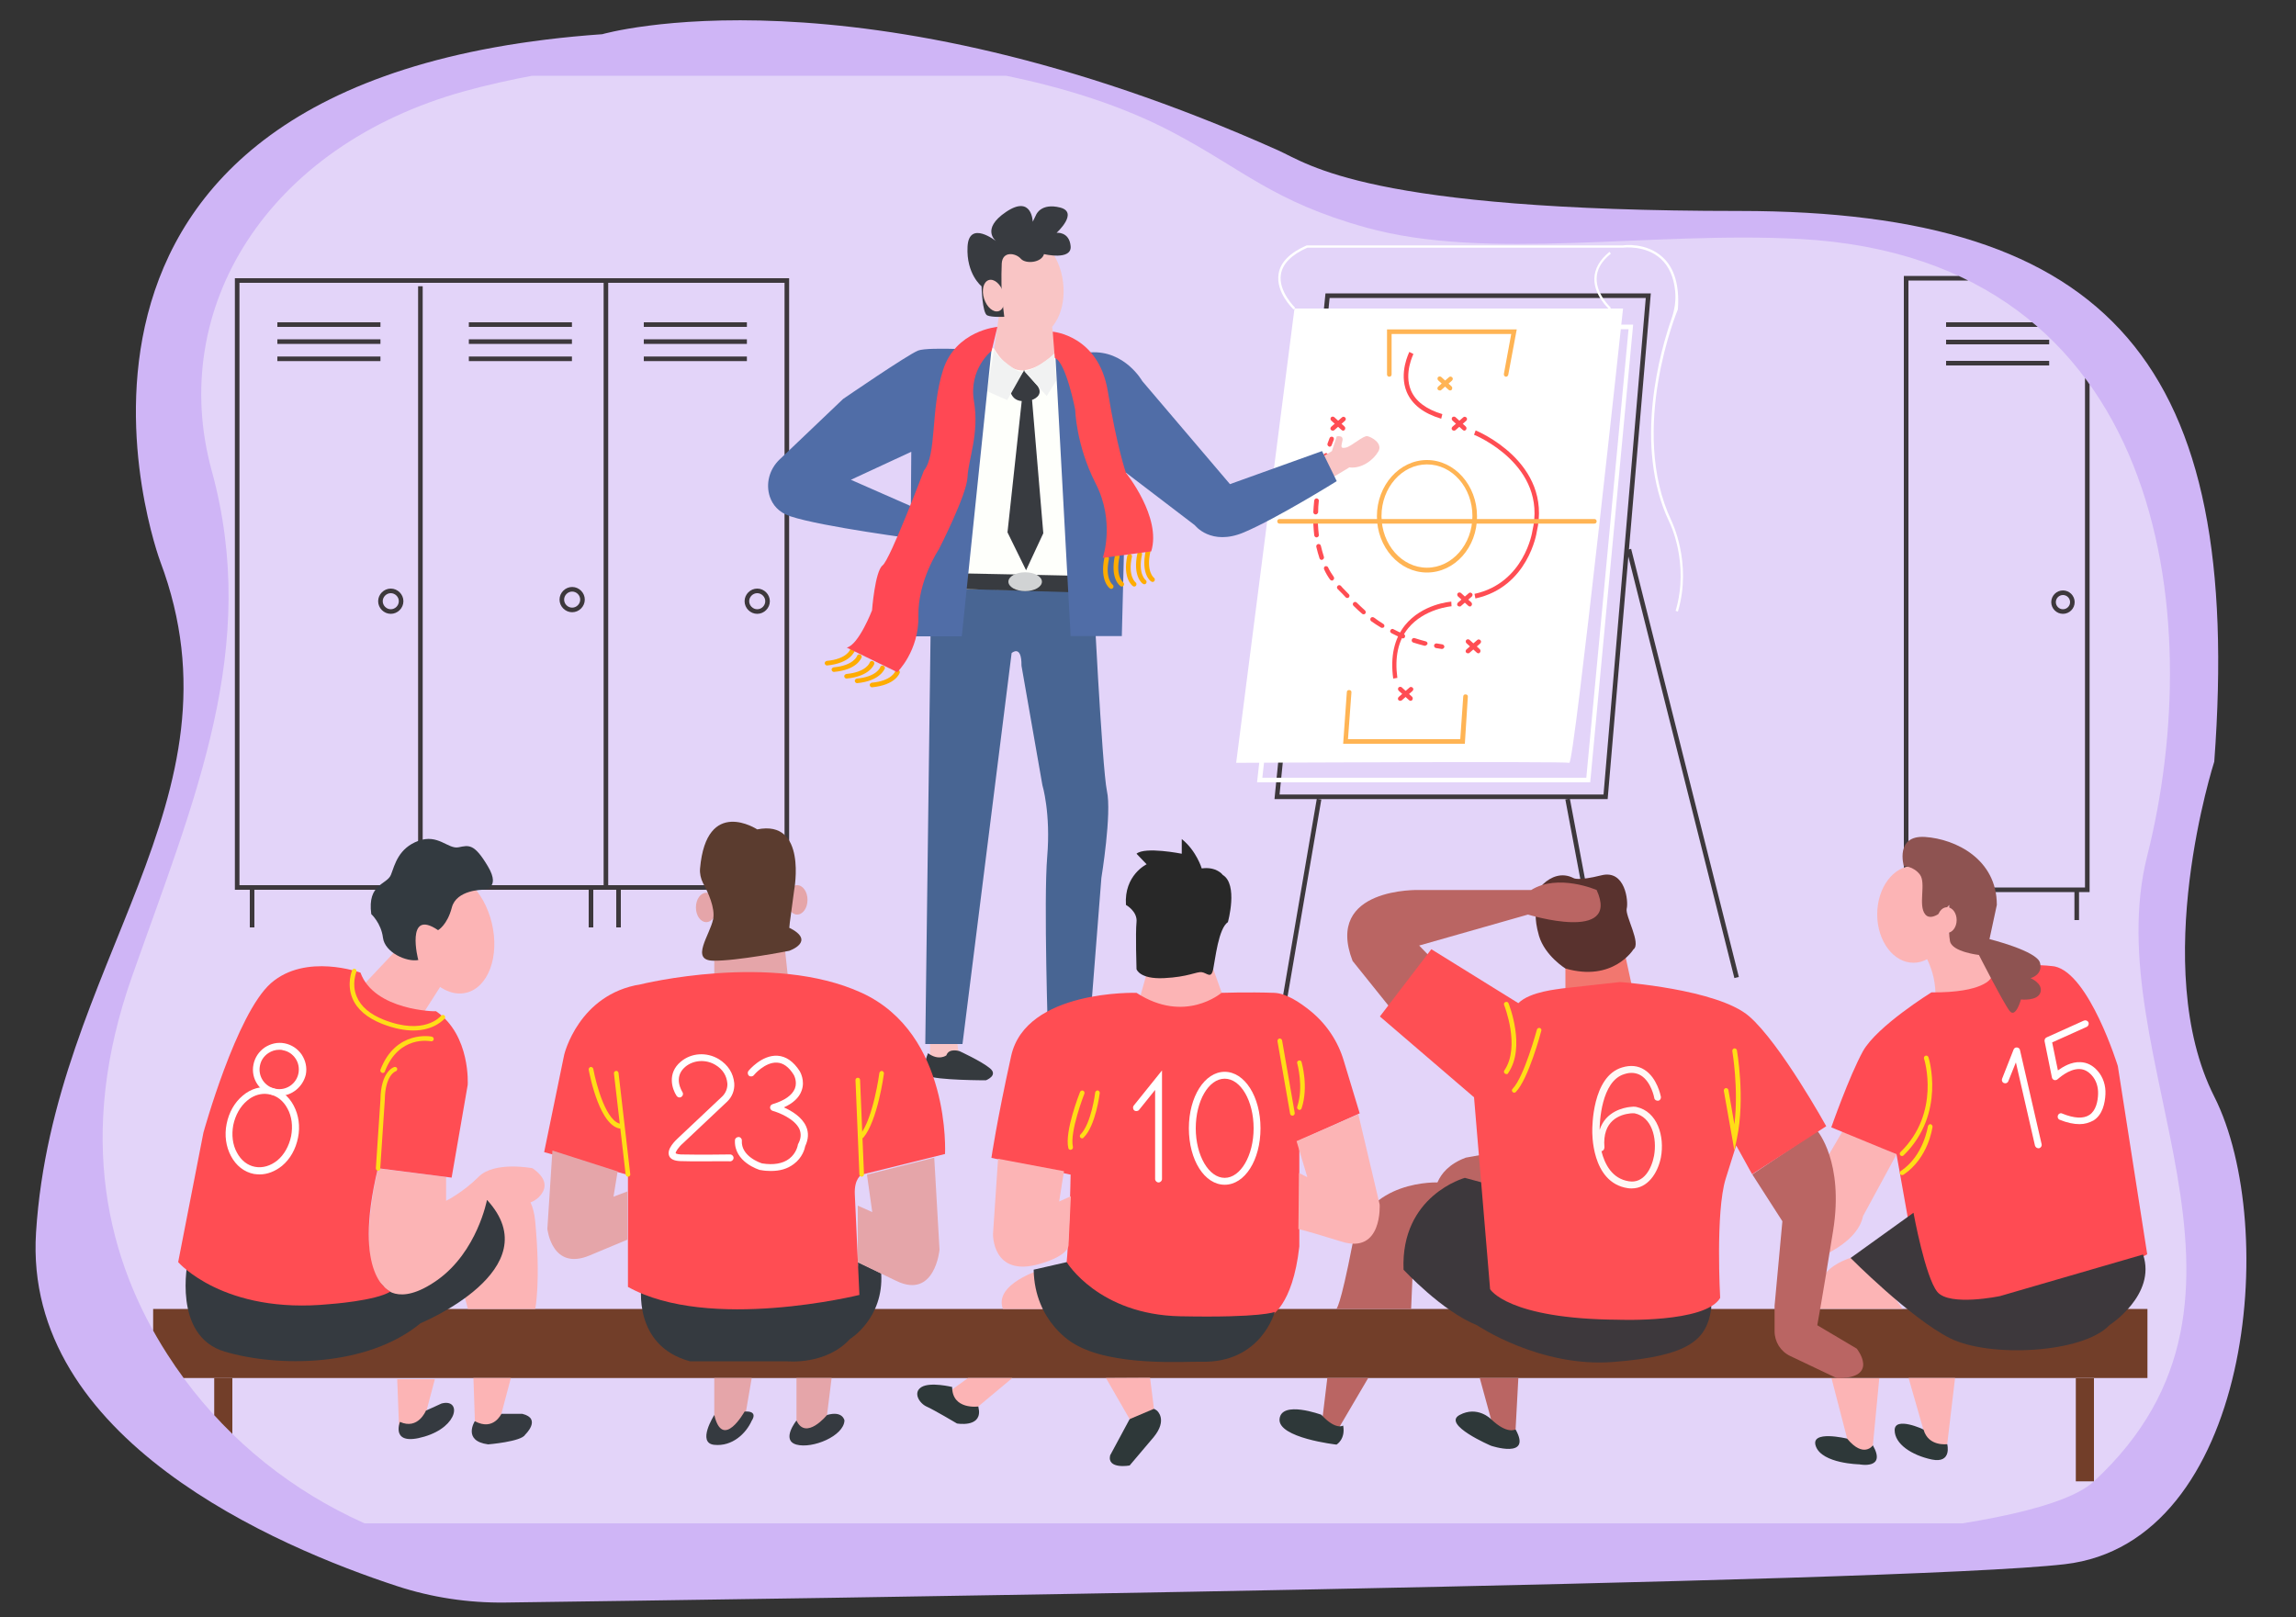 <svg version="1.1" id="Layer_1" xmlns="http://www.w3.org/2000/svg" xmlns:xlink="http://www.w3.org/1999/xlink" x="0" y="0" viewBox="0 0 1000 704.4" style="enable-background:new 0 0 1000 704.4" xml:space="preserve"><rect x="0" y="0" width="1000" height="704.4" fill="#333333" stroke="none"/><style>.st2{clip-path:url(#SVGID_2_)}.st3{fill:#3d383c}.st4{fill:#723e29}.st5{fill:#fcb4b5}.st7{fill:#ffde17}.st9{fill:#2e3839}.st10{fill:#fff}.st11{fill:#ffb454}.st12{fill:#ff4d53}.st13{fill:#f9c5c5}.st14{fill:#353a3e}.st17{fill:#383b40}.st19{fill:#506da7}.st21{fill:#feac02}.st24{fill:#353a40}.st25{fill:#e5a5a9}.st29{fill:#ba6563}</style><path d="M69.8 244.6S-8.9 34 262.3 14.9c0 0 110-31.9 294.4 50.6 13.4 6 38.9 26.4 200.9 26.4s219.6 67.3 206.8 239.9c0 0-28.7 89.1 0 145.9s16.2 194.3-65.1 203.7C827 689.8 330 696.6 220 698.1c-16 .2-32-2.2-47.2-7.2C121 673.9 9.9 627 15.7 536.8c7.5-117.2 93.1-188.4 54.1-292.2z" style="fill:#cfb5f6"/><defs><path id="SVGID_1_" d="M244.8 681c-69.2 1.3-134.6-32.8-171.9-91-26.1-40.6-40-95.2-15.3-164.9C85 347.4 113.3 282 92.2 205 72.8 134.4 116.4 63.5 202.4 39.7c75.2-20.8 222-27.5 308.1 17.8 31 16.3 43.8 30.3 84.4 41.6 53.1 14.8 123.9 1.5 189 5 159.3 8.7 177.6 164.6 151.3 268.7-22.3 88.4 64.8 191.1-23.2 272.5-48 44.5-501.9 32.6-667.2 35.7z"/></defs><clipPath id="SVGID_2_"><use xlink:href="#SVGID_1_" style="overflow:visible"/></clipPath><path style="clip-path:url(#SVGID_2_);fill:#e3d4f9" d="M0 33h1000v630.6H0z"/><g class="st2"><path class="st3" d="M343.7 387.6H102.3V121.2h241.4v266.4zm-239.4-2h237.4V123.2H104.3v262.4z"/><path class="st3" d="M182.1 124.7h2v261.9h-2zM262.9 122.2h2v264.4h-2zM120.8 140.4h44.9v2h-44.9zM120.8 147.8h44.9v2h-44.9zM120.8 155.3h44.9v2h-44.9zM204.2 140.4h44.9v2h-44.9zM204.2 147.8h44.9v2h-44.9zM204.2 155.3h44.9v2h-44.9zM280.4 140.4h44.9v2h-44.9zM280.4 147.8h44.9v2h-44.9zM280.4 155.3h44.9v2h-44.9zM170.2 267.4c-3 0-5.5-2.5-5.5-5.5s2.5-5.5 5.5-5.5 5.5 2.5 5.5 5.5-2.5 5.5-5.5 5.5zm0-9c-1.9 0-3.5 1.6-3.5 3.5s1.6 3.5 3.5 3.5 3.5-1.6 3.5-3.5-1.6-3.5-3.5-3.5z"/><g><path class="st3" d="M249.2 266.7c-3 0-5.5-2.5-5.5-5.5s2.5-5.5 5.5-5.5 5.5 2.5 5.5 5.5-2.5 5.5-5.5 5.5zm0-9c-1.9 0-3.5 1.6-3.5 3.5s1.6 3.5 3.5 3.5 3.5-1.6 3.5-3.5-1.6-3.5-3.5-3.5z"/></g><g><path class="st3" d="M329.8 267.4c-3 0-5.5-2.5-5.5-5.5s2.5-5.5 5.5-5.5 5.5 2.5 5.5 5.5-2.5 5.5-5.5 5.5zm0-9c-1.9 0-3.5 1.6-3.5 3.5s1.6 3.5 3.5 3.5 3.5-1.6 3.5-3.5-1.6-3.5-3.5-3.5z"/></g><g><path class="st3" d="M108.8 386.6h2V404h-2z"/></g><g><path class="st3" d="M256.4 386.6h2V404h-2z"/></g><g><path class="st3" d="M268.4 386.6h2V404h-2z"/></g><g><path class="st3" d="M341.7 386.6h2V404h-2z"/></g><g><path class="st3" d="M910.1 388.6h-80.9V120.2h80.9v268.4zm-78.9-2h76.9V122.2h-76.9v264.4z"/><path class="st3" d="M847.6 140.4h44.9v2h-44.9zM847.6 148h44.9v2h-44.9zM847.6 157.2h44.9v2h-44.9zM898.5 267.4c-2.8 0-5.1-2.3-5.1-5.1s2.3-5.1 5.1-5.1 5.1 2.3 5.1 5.1-2.3 5.1-5.1 5.1zm0-8.2c-1.7 0-3.1 1.4-3.1 3.1s1.4 3.1 3.1 3.1 3.1-1.4 3.1-3.1-1.4-3.1-3.1-3.1zM829.2 387.6h2v13.2h-2zM903.5 387.6h2v13.2h-2z"/></g></g><g class="st2"><path class="st4" d="M93.3 600.3h7.9v44.9h-7.9zM904.1 600.4h7.9v44.9h-7.9z"/><path class="st4" d="M66.7 570.2h868.6v30.1H66.7z"/></g><g class="st2"><path class="st5" d="M802.8 492.3 786 521l1.3 28.7s21.4-6.6 24.1-19.9l14.6-26.9-23.2-10.6zM837.6 413.6c0 2.4 7.8 11.1 4.6 27.6 0 0 28-3.6 33-8.9l-18.8-31.4-18.8 12.7z"/><path d="M841.2 432.3s-23.7 14.7-29.8 25.6c-6 10.9-13.8 33.2-13.8 33.2l28.4 11.7 11.5 64.5s5.5 5.3 32.1 2.9 65.6-23.8 65.6-23.8l-12.8-82S910 424.2 894.9 421c0 0-21.1-3.2-27.8 5.1 0 0-2.9 6.4-25.9 6.2z" style="fill:#ff4b53"/><path class="st7" d="M828.4 503.6c-.3 0-.5-.1-.7-.3-.4-.4-.4-1 0-1.4 17.7-17.2 10.4-40.5 10.3-40.7-.2-.5.1-1.1.6-1.3.5-.2 1.1.1 1.3.6.1.2 7.8 24.6-10.8 42.8-.2.2-.5.3-.7.3z"/><path class="st7" d="M828.4 511.9c-.3 0-.6-.2-.8-.4-.3-.5-.2-1.1.3-1.4 10-6.7 11.7-19.3 11.8-19.5.1-.5.6-.9 1.1-.9.5.1.9.6.9 1.1-.1.6-1.8 13.6-12.6 20.9-.3.1-.5.2-.7.2z"/><path class="st5" d="M811.8 546.4s-15.4 2.5-18.8 11.8c-3.4 9.3-1.8 11.9-1.8 11.9h37.4l-16.8-23.7z"/><ellipse class="st5" cx="833.4" cy="398.3" rx="15.8" ry="21.1"/><path d="M829.2 377.3s-4-13.6 9.3-12.7c13.3.9 31.2 9.7 31.2 29.6l-3.2 14.9s20.6 5.1 22 10.3c1.4 5.3-4.1 6.7-4.1 6.7s5.5 2.3 4.3 6.2-8.5 3.1-8.5 3.1-2.3 8.5-5 4.9c-2.8-3.7-13.3-24.3-13.3-24.3s-11.7-1.3-12.6-6c-.9-4.6-.3-15.8-.3-15.8s-7.3 8.1-10.5 4.1c-3.2-3.9.5-13.6-2.3-17.3-2.8-3.7-7-3.7-7-3.7z" style="fill:#8e5351"/><path class="st3" d="M833.4 528.3 806 548s26 26.2 43.2 34.9 58 6.6 69.5-5.6c0 0 20.6-13.2 14.7-30.8l-62.3 18.1s-21.9 4.6-27.3-1.8c-5.3-6.5-10.4-34.5-10.4-34.5z"/><ellipse class="st5" cx="848" cy="400.8" rx="4.2" ry="5.6"/><path class="st5" d="m797.7 600.4 7.6 29.3s6.1 5.5 10.4 0l2.8-29.3h-20.8zM831.3 600.4l7.6 26.5s1.2 5.5 9.2 2.1l3.4-28.7h-20.2z"/><path class="st9" d="M804.5 626.7s-16.4-4-13.6 3.4c2.8 7.5 18.9 7.8 18.9 7.8s12 2.4 5.9-8.3c0 .1-4 5.8-11.2-2.9zM837.8 622.8c0-.2-12.6-5.9-12.6.2 0 6 7.3 10.9 16.2 12.8 8.9 1.8 6.7-6.7 6.7-6.7s-8.2 1.2-10.3-6.3z"/><path class="st10" d="M887.8 500.2c-.7 0-1.3-.5-1.5-1.2l-8.3-36.2-3.3 8.2c-.3.8-1.2 1.1-1.9.8-.8-.3-1.1-1.2-.8-1.9l5-12.7c.2-.6.9-1 1.5-.9.7.1 1.2.5 1.3 1.2l9.4 40.9c.2.8-.3 1.6-1.1 1.8h-.3zM905.7 489.7c-2.5 0-5.4-.6-8.6-1.9-.8-.3-1.1-1.2-.8-1.9.3-.8 1.2-1.2 1.9-.8 5.2 2.1 9.2 2.3 11.8.6 2.9-1.9 3.7-6 3.8-9.1.1-3.1-.8-6-2.7-8.1-1.6-1.8-3.3-2.7-5.3-2.8-4.8-.2-9.5 4.4-9.6 4.4-.4.4-1 .5-1.5.4-.5-.2-.9-.6-1-1.1l-3.2-15.8c-.1-.7.2-1.4.9-1.7l16.2-7.3c.8-.3 1.6 0 2 .7.3.8 0 1.6-.7 2l-15.1 6.8 2.5 12.2c2.2-1.6 5.8-3.8 9.8-3.6 2.9.1 5.4 1.4 7.5 3.8 2.4 2.7 3.6 6.4 3.4 10.2-.2 3.8-1.2 8.9-5.2 11.4-1.9 1-3.8 1.6-6.1 1.6z"/></g><g class="st2"><path class="st3" d="M700.2 348.1H555.1l.1-1.1 22.1-219.2H719l-.1 1.1-18.7 219.2zm-142.9-2h141.1l18.4-216.3H579.1l-21.8 216.3z"/><path class="st10" d="M692.6 340.8H547.5l22.2-199.4h141.6l-.1 1.1-18.6 198.3zm-142.8-2h141.1l18.4-195.4H571.6l-21.8 195.4z"/><path class="st10" d="M563.8 134.4h143.1S685.6 333 683.5 332.3c-2.1-.7-145.1 0-145.1 0l25.4-197.9z"/><path class="st10" d="m730.8 266.4-1-.3c6.2-20.9-2.7-38.7-2.8-38.8-15.9-33.5-3.6-75.3 1.1-88.7 1.3-3.8 1.9-7.8 1.5-11.8-.6-6.1-2.7-10.8-6.2-14-6.7-6.2-16.4-4.9-16.5-4.9H569.4c-6.8 3-10.7 6.9-11.5 11.5-1.3 7.5 6.2 14.6 6.2 14.7l-.7.7c-.3-.3-7.9-7.5-6.5-15.6.8-5 4.9-9.1 12.2-12.3H706.9c.3-.1 10.2-1.4 17.3 5.2 5.1 4.7 7.3 12.3 6.6 22.4v.2c-.2.5-21.7 52.3-2.8 92.2 0 .1 9.1 18.2 2.8 39.5z"/><path class="st10" d="M701 134.8c-.3-.2-6.7-6-6.6-13.4.1-4.3 2.3-8.2 6.6-11.7l.6.8c-4.1 3.3-6.2 6.9-6.2 10.9-.1 7 6.2 12.6 6.2 12.7l-.6.7z"/><path transform="rotate(-80.27 565.942 398.347)" class="st3" d="M515 397.3h101.9v2H515z"/><path transform="rotate(-10.662 692.084 398.274)" class="st3" d="M691.2 347.2h2v102.2h-2z"/><path transform="rotate(-14.117 733.013 332.514)" class="st3" d="M731.9 236.4h2v192.3h-2z"/><path class="st11" d="M656 164.1h-.2c-.5-.1-.9-.6-.8-1.2l3.2-17.4h-52.1v17.6c0 .6-.4 1-1 1s-1-.4-1-1v-19.6h56.5l-3.7 19.8c-.1.4-.5.8-.9.8z"/><path class="st12" d="M627.7 182.4c-7.7-2.3-12.7-6.2-15-11.6-3.5-8.4 1-17.1 1.1-17.5l1.8.9c0 .1-4.2 8.3-1.1 15.8 2 4.8 6.7 8.3 13.7 10.4l-.5 2zM642.6 260.7l-.4-2c21.7-4.7 25.2-27.1 25.2-27.3 6.8-28.8-25-41.9-25.4-42l.7-1.9c.3.1 33.7 13.8 26.6 44.3 0 .2-3.7 23.9-26.7 28.9zM606.8 295.6c-1.3-9.5.4-17.3 5.1-23.2 7.5-9.3 19.7-10.3 20.2-10.3l.1 2c-.1 0-11.9 1-18.9 9.6-4.4 5.4-5.9 12.7-4.7 21.6l-1.8.3z"/><path class="st11" d="M621.5 249.4c-12 0-21.8-11-21.8-24.5s9.8-24.5 21.8-24.5 21.8 11 21.8 24.5c.1 13.5-9.7 24.5-21.8 24.5zm0-47.1c-10.9 0-19.8 10.1-19.8 22.5s8.9 22.5 19.8 22.5 19.8-10.1 19.8-22.5-8.8-22.5-19.8-22.5zM638 324h-53l1.6-22.5c0-.6.5-1 1.1-.9.6 0 1 .5.9 1.1l-1.5 20.3H636l1.3-18.6c0-.6.5-1 1.1-.9.6 0 1 .5.9 1.1L638 324z"/><path class="st12" d="M579.1 194.6c-.1 0-.2 0-.3-.1-.5-.2-.8-.8-.6-1.3.6-1.5.9-2.4.9-2.4.2-.5.8-.7 1.3-.5.5.2.7.8.5 1.3 0 0-.3.8-.9 2.3-.1.4-.5.7-.9.7zM620.6 281.3h-.2c-1.6-.4-3.3-.9-4.9-1.4-.5-.2-.8-.7-.6-1.3.2-.5.7-.8 1.3-.6 1.6.5 3.2 1 4.8 1.4.5.1.9.7.7 1.2-.3.4-.7.7-1.1.7zm-9.6-3.2c-.1 0-.3 0-.4-.1-1.6-.7-3.1-1.4-4.6-2.2-.5-.3-.7-.9-.4-1.3.3-.5.9-.7 1.3-.4 1.5.8 3 1.5 4.5 2.1.5.2.7.8.5 1.3-.1.4-.5.6-.9.6zm-9-4.6c-.2 0-.4 0-.5-.1-1.5-.9-2.9-1.8-4.3-2.8-.4-.3-.5-.9-.2-1.4.3-.4.9-.5 1.4-.2 1.3 1 2.7 1.9 4.1 2.8.5.3.6.9.3 1.4-.1.1-.4.3-.8.3zm-8.1-5.9c-.2 0-.5-.1-.6-.2-1.3-1.1-2.6-2.3-3.8-3.5-.4-.4-.4-1 0-1.4.4-.4 1-.4 1.4 0 1.1 1.1 2.4 2.3 3.6 3.4.4.4.5 1 .1 1.4-.1.2-.4.3-.7.3zm-7.1-7.1c-.3 0-.5-.1-.7-.3-.8-.9-1.7-1.8-2.7-2.8l-.8-.8c-.4-.4-.4-1 0-1.4.4-.4 1-.4 1.4 0 .2.3.5.5.7.8 1 1 1.9 2 2.8 2.9.4.4.3 1-.1 1.4-.1.1-.4.2-.6.2zm-6.7-7.6c-.3 0-.6-.2-.8-.4-1-1.4-1.9-2.9-2.6-4.5-.2-.5 0-1.1.4-1.3.5-.2 1.1 0 1.3.4.7 1.5 1.6 2.9 2.5 4.2.3.5.2 1.1-.3 1.4-.1.2-.3.2-.5.2zm-4.5-9c-.4 0-.8-.3-.9-.7-.5-1.6-1-3.2-1.4-5-.1-.5.2-1.1.8-1.2.5-.1 1.1.2 1.2.8.4 1.6.8 3.2 1.3 4.7.2.5-.1 1.1-.6 1.3-.1.1-.3.1-.4.1zm-2.2-9.8c-.5 0-.9-.4-1-.9-.2-1.6-.3-3.4-.4-5.1 0-.6.4-1 1-1 .5 0 1 .4 1 1 .1 1.7.2 3.3.4 4.9.1.5-.3 1-.9 1.1h-.1zm-.4-10c-.6 0-1-.5-1-1 .1-1.7.2-3.4.4-5.1.1-.5.5-.9 1.1-.9.5.1 1 .5.9 1.1-.2 1.7-.3 3.3-.3 5-.1.4-.5.9-1.1.9zm1-10.1h-.2c-.5-.1-.9-.6-.8-1.1.3-1.6.6-3.3.9-5 .1-.5.6-.9 1.2-.8s.9.6.8 1.2c-.3 1.7-.7 3.3-.9 4.9-.1.5-.5.8-1 .8zm2.1-9.8h-.3c-.5-.1-.9-.7-.7-1.2.4-1.6.9-3.3 1.4-4.9.2-.5.7-.8 1.3-.7.5.2.8.7.7 1.3-.5 1.6-.9 3.2-1.4 4.8-.2.4-.6.7-1 .7zM628 282.7h-.1c-.8-.1-1.7-.3-2.5-.4-.5-.1-.9-.6-.8-1.2.1-.5.6-.9 1.2-.8.8.1 1.6.3 2.4.4.5.1.9.6.9 1.1-.2.6-.6.9-1.1.9z"/><path class="st11" d="M694.4 228.1H557.3c-.6 0-1-.4-1-1s.4-1 1-1h137.1c.6 0 1 .4 1 1s-.4 1-1 1z"/><path class="st12" d="M643.9 284.6c-.2 0-.5-.1-.7-.3l-4.5-4.1c-.4-.4-.4-1-.1-1.4.4-.4 1-.4 1.4-.1l4.5 4.1c.4.4.4 1 .1 1.4-.2.3-.4.4-.7.4z"/><path class="st12" d="M639.4 284.6c-.3 0-.6-.1-.8-.3-.4-.4-.3-1 .1-1.4l4.7-4.1c.4-.4 1-.3 1.4.1.4.4.3 1-.1 1.4l-4.7 4.1c-.2.2-.4.2-.6.2zM614.4 305.3c-.2 0-.5-.1-.7-.3l-4.5-4.1c-.4-.4-.4-1-.1-1.4.4-.4 1-.4 1.4-.1l4.5 4.1c.4.4.4 1 .1 1.4-.2.3-.4.4-.7.4z"/><path class="st12" d="M609.9 305.3c-.3 0-.6-.1-.8-.3-.4-.4-.3-1 .1-1.4l4.7-4.1c.4-.4 1-.3 1.4.1.4.4.3 1-.1 1.4l-4.7 4.1c-.2.1-.4.2-.6.2z"/><g><path class="st12" d="M640.2 264.2c-.2 0-.5-.1-.7-.3l-4.5-4.1c-.4-.4-.4-1-.1-1.4.4-.4 1-.4 1.4-.1l4.5 4.1c.4.4.4 1 .1 1.4-.2.3-.4.4-.7.4z"/><path class="st12" d="M635.7 264.2c-.3 0-.6-.1-.8-.3-.4-.4-.3-1 .1-1.4l4.7-4.1c.4-.4 1-.3 1.4.1.4.4.3 1-.1 1.4l-4.7 4.1c-.1.2-.4.2-.6.2z"/></g><g><path class="st12" d="M637.8 187.6c-.2 0-.5-.1-.7-.3l-4.5-4.1c-.4-.4-.4-1-.1-1.4.4-.4 1-.4 1.4-.1l4.5 4.1c.4.4.4 1 .1 1.4-.2.2-.4.4-.7.4z"/><path class="st12" d="M633.3 187.6c-.3 0-.6-.1-.8-.3-.4-.4-.3-1 .1-1.4l4.7-4.1c.4-.4 1-.3 1.4.1.4.4.3 1-.1 1.4l-4.7 4.1c-.1.1-.4.2-.6.2z"/></g><g><path class="st12" d="M585 187.6c-.2 0-.5-.1-.7-.3l-4.5-4.1c-.4-.4-.4-1-.1-1.4.4-.4 1-.4 1.4-.1l4.5 4.1c.4.4.4 1 .1 1.4-.1.2-.4.4-.7.4z"/><path class="st12" d="M580.5 187.6c-.3 0-.6-.1-.8-.3-.4-.4-.3-1 .1-1.4l4.7-4.1c.4-.4 1-.3 1.4.1.4.4.3 1-.1 1.4l-4.7 4.1c-.1.1-.3.2-.6.2z"/></g><g><path class="st11" d="M631.6 170.1c-.2 0-.5-.1-.7-.3l-4.5-4.1c-.4-.4-.4-1-.1-1.4.4-.4 1-.4 1.4-.1l4.5 4.1c.4.4.4 1 .1 1.4-.1.3-.4.4-.7.4z"/><path class="st11" d="M627.1 170.1c-.3 0-.6-.1-.8-.3-.4-.4-.3-1 .1-1.4l4.7-4.1c.4-.4 1-.3 1.4.1.4.4.3 1-.1 1.4l-4.7 4.1c-.1.2-.3.2-.6.2z"/></g></g><g class="st2"><path class="st13" d="M405.1 452.6v9.2s7.3 2.8 12.8 0l-1.2-9.2h-11.6z"/><path class="st14" d="M404.2 458.8s-3.4 7.8 0 9.8c3.4 2 25.2 2 25.2 2s5.5-2.1 1.8-5.2-13.3-7.5-13.3-7.5-4.6-1.5-5.7 1.8c.1 0-3.3 2.6-8-.9z"/><path class="st13" d="M459.9 448.6v9.2s7.3 2.8 12.8 0l-1.2-9.2h-11.6z"/><path class="st14" d="M458.9 454.7s-3.4 7.8 0 9.8c3.4 2 25.2 2 25.2 2s5.5-2.1 1.8-5.2-13.3-7.5-13.3-7.5-4.6-1.5-5.7 1.8c.1 0-3.2 2.6-8-.9z"/><path d="M405.4 268.3 403 454.8h16.2l21.4-170.3s4.4-4 4.3 5.5l9.1 52s3.7 12.2 2.1 31.2.4 79.8.4 79.8l17.7-.6 5.5-70s4.6-28.1 2.4-37.9c-2.1-9.8-6.1-90.3-6.1-90.3h-73l2.4 14.1z" style="fill:#486593"/><path class="st13" d="m435.5 134.4-3.7 26.3s23.8 12.8 28.1 2.8c1.5-3.7-2.4-25.3-2.4-25.3l-22-3.8z"/><path d="M433 151.9s5.4 10.3 13 9.4c7.6-.9 13.4-7.4 13.4-7.4l8.7 5.9 3.2 97.6-54-.8 3.7-36.8 9.8-69 2.2 1.1z" style="fill:#fefffb"/><ellipse transform="rotate(-7.221 448.03 124.641)" class="st13" cx="448.2" cy="124.7" rx="14.9" ry="22"/><path class="st17" d="M436.3 128.8s-.3-8.4 0-14 6.1-4.6 8.3-2.1c2.1 2.4 9 1.8 10.1-2 0 0 12.2 2.9 11.6-3.5-.6-6.4-6.1-5.8-6.1-5.8s9.8-8.9 1.5-11c-8.3-2.1-10.4 3.1-10.4 3.1l-1.5 3.1s-.3-11.9-11.6-4.3-4.3 12.8-4.3 12.8-11.9-9.5-12.5 2.4c-.6 11.9 6.1 17.2 6.1 17.2s.3 11.8 2.5 12.7c2.1.9 7.4.6 7.4.6l-1.1-9.2zM409.4 249.6v6.7l71 2.1s.6-7-1.3-7.3c-1.8-.2-69.7-1.5-69.7-1.5zM446 161.3l-6 9s.6 4.1 5 4.4l-6.2 57.2 8.1 16.5 7.5-16.1-4.9-58.1s5.4-1.7 2.4-6.1l-5.9-6.8z"/><path class="st13" d="m574.6 199.9 5.5-3.4 2.1-6.4s3-.7 2.5 1.8-1.1 3.6 1.4 3.1 7.6-5.3 9.4-5c1.8.3 6.9 3.1 4.8 6.7-2.1 3.7-7.3 7.6-12.6 6.9l-8.3 5-4.8-8.7z"/><path d="m433 151.9-3.1 18.5 8.8 3.9 7.2-12.8 10 11 4.2-6.8-.9-11.6s-11.4 10.3-16.5 7.2c-5-3.2-9.3-6.9-9.7-9.4z" style="fill:#f1f2f2"/><ellipse transform="rotate(-17.768 432.714 128.779)" class="st13" cx="432.8" cy="128.8" rx="4.4" ry="7.1"/><path class="st19" d="M431.8 152.7s-27.3-1.8-31.9 0c-4.6 1.8-32.7 21.1-32.7 21.1l-27.7 26.4c-4.4 4.2-6.1 10.5-4.2 16.2 1.2 3.5 3.8 6.8 8.9 8.5 13.8 4.6 56.3 10.1 56.3 10.1l1.5-12.2-31.4-13.8 26.3-12.2-.6 80.4h22.6l12.9-124.5zM459.5 151.9l6.8 125.2h22.3l1.8-71.2 30 22.9s7 9.2 21.4 3.1c14.4-6.1 40.4-22.3 40.4-22.3l-6.4-13.1-40.1 14.4-38.2-44.9s-7.6-13.5-22.6-12.5l-15.4-1.6z"/><ellipse cx="446.5" cy="253.4" rx="7.3" ry="4.1" style="fill:#d1d3d4"/><path class="st21" d="M360.2 289.9c-.5 0-.9-.4-1-.9-.1-.5.4-1 .9-1.1 8.7-.8 10.2-4.9 10.2-5 .2-.5.7-.8 1.3-.6.5.2.8.7.7 1.2-.2.3-1.9 5.4-12.1 6.4zM363.2 292.7c-.5 0-.9-.4-1-.9-.1-.5.4-1 .9-1.1 8.7-.8 10.2-4.9 10.2-5 .2-.5.7-.8 1.3-.6.5.2.8.7.7 1.2-.2.3-1.8 5.5-12.1 6.4zM368.7 295.6c-.5 0-.9-.4-1-.9-.1-.5.4-1 .9-1.1 8.7-.8 10.2-4.9 10.2-5 .2-.5.7-.8 1.3-.6.5.2.8.7.7 1.2-.1.2-1.8 5.4-12.1 6.4.1 0 .1 0 0 0zM373.3 297.6c-.5 0-.9-.4-1-.9-.1-.5.4-1 .9-1.1 8.7-.8 10.2-4.9 10.2-5 .2-.5.7-.8 1.3-.6.5.2.8.7.7 1.2-.2.2-1.9 5.4-12.1 6.4zM379.8 299.4c-.5 0-.9-.4-1-.9-.1-.5.4-1 .9-1.1 8.7-.8 10.2-4.9 10.2-5 .2-.5.7-.8 1.3-.6.5.2.8.7.7 1.2-.1.3-1.8 5.4-12.1 6.4.1 0 0 0 0 0z"/><g><path class="st21" d="M499 240c.2-.5.7-.8 1.2-.7.5.1.9.6.8 1.2-1.9 8.6 1.6 11.2 1.6 11.2.4.3.5.9.2 1.4-.3.4-.9.6-1.4.2-.2 0-4.6-3.2-2.4-13.3 0 .1 0 .1 0 0z"/><path class="st21" d="M495.4 241c.2-.5.7-.8 1.2-.7.5.1.9.6.8 1.2-1.9 8.6 1.6 11.2 1.6 11.2.4.3.5.9.2 1.4-.3.4-.9.6-1.4.2-.2 0-4.6-3.2-2.4-13.3 0 .1 0 .1 0 0zM491 242c.2-.5.7-.8 1.2-.7.5.1.9.6.8 1.2-1.9 8.6 1.6 11.2 1.6 11.2.4.3.5.9.2 1.4-.3.4-.9.6-1.4.2-.1-.1-4.6-3.2-2.4-13.3zM485.6 242c.2-.5.7-.8 1.2-.7.5.1.9.6.8 1.2-1.9 8.6 1.6 11.2 1.6 11.2.4.3.5.9.2 1.4-.3.4-.9.6-1.4.2-.2-.1-4.6-3.2-2.4-13.3zM481 243c.2-.5.7-.8 1.2-.7.5.1.9.6.8 1.2-1.9 8.6 1.6 11.2 1.6 11.2.4.3.5.9.2 1.4-.3.4-.9.6-1.4.2-.1 0-4.5-3.2-2.4-13.3 0 .1 0 .1 0 0z"/></g><path class="st12" d="M458.5 144.5s20 1.5 24 26 7.9 35.5 7.9 35.5 15.6 19.3 11 34.2l-21.1 2.8s5.5-15.6-3.1-32.4c-8.6-16.8-8.9-32.1-8.9-32.1s-4-20.8-8.9-22.6l-.9-11.4z"/><path d="M434.4 142.4s-18.2 1.5-23.7 18.9-2.6 36.7-8.3 43.7c0 0-14.7 38.8-18 41.3s-4.6 19.6-4.6 19.6-5.8 15-11 16.2l22 10.7s9.5-9.2 9.2-24.5c-.3-15.3 8.9-29 8.9-29s12.2-23.8 12.5-31.5c.3-7.6 5.2-19 2.8-33-2.4-14.1 7.7-22 7.7-22l2.5-10.4z" style="fill:#ff4854"/></g><g class="st2"><path class="st5" d="M203.8 521s26.8-15.5 29.3 11c2.5 26.6 0 38.2 0 38.2h-29.3l-2.3-8.6 2.3-40.6zM173.7 412.7l-19.4 20.6s11.8 13.3 27.9 11.5l12-18.8-18.5-19.8-2 6.5z"/><ellipse transform="rotate(-13.443 196.78 406.294)" class="st5" cx="196.8" cy="406.3" rx="17.9" ry="26.9"/><path d="M190.8 405.2s4-2.2 6-9.9 13.4-7.7 13.4-7.7 8.3-.1 2.3-10.2c-6-10.1-8.3-9.2-12.8-8.3-4.6.9-8.9-6-17.5-2.8S172 376.5 170.3 381s-10.4 3.8-8.6 17.2c0 0 4.3 3.9 5.1 10.3.8 6.4 10.3 10.7 15.4 9.7-.1.1-5.8-22.8 8.6-13z" style="fill:#333a40"/><path class="st24" d="M81.8 549.4s-6.9 32.6 16.1 39.4 61.9 6.9 85.3-12.4c0 0 56.9-23.4 28.9-53.7 0 0-38.6 36.7-50.7 37.4-12.2.8-50.7 9.9-79.6-10.7z"/><ellipse transform="rotate(-13.443 186.255 406.294)" class="st5" cx="186.2" cy="406.3" rx="4.7" ry="../7.html"/><path class="st5" d="M164.7 509s-10.4 40.4 2.2 51.2c0 0 6.1 9.8 23.6-2.6 17.4-12.4 21.6-34.9 21.6-34.9l13.6 1.7c3.9.5 7.8-1 10.1-4.2 2.1-2.9 2.5-6.9-3.9-11.3 0 0-16.5-3.2-23.4 3.7-6.9 6.9-14.2 10.5-14.2 10.5v-10.4l-29.6-3.7z"/><path class="st12" d="M157 423.7s-23.8-8.7-39 4.6c-15.1 13.3-29.4 65.1-29.4 65.1l-11 56.4s19.7 22.9 66 18.3c0 0 20-1.4 26.5-5.5 0 0-17-6-5.5-53.7l32.1 4.1 7-40.4s1.4-21.6-13.8-32.1c.1.2-26.9-.2-32.9-16.8z"/><path class="st10" d="M121.7 477.4c-.7 0-1.5-.1-2.2-.2-6.3-1.2-10.4-7.3-9.1-13.5.6-3 2.3-5.6 4.9-7.4 2.6-1.7 5.6-2.4 8.7-1.8 3 .6 5.6 2.3 7.4 4.9 1.7 2.6 2.4 5.6 1.8 8.7-1.3 5.4-6.1 9.3-11.5 9.3zm-.1-20.1c-1.7 0-3.3.5-4.8 1.5-1.9 1.3-3.2 3.2-3.6 5.5-.9 4.6 2.1 9.1 6.8 10 4.6.9 9.1-2.1 10-6.8.4-2.2 0-4.5-1.3-6.4-1.3-1.9-3.2-3.2-5.5-3.6-.5-.2-1-.2-1.6-.2z"/><path class="st10" d="M113.1 511.6c-.8 0-1.7-.1-2.5-.2-4.2-.8-7.8-3.6-10-7.8-2.2-4.1-2.9-9.1-1.9-14 1-5 3.4-9.3 7-12.3 3.6-3.1 8-4.3 12.2-3.5 4.2.8 7.8 3.6 10 7.8 2.2 4.1 2.9 9.1 1.9 14-1 5-3.4 9.3-7 12.3-3 2.4-6.4 3.7-9.7 3.7zm2.2-35.1c-2.7 0-5.4 1-7.7 3-3 2.5-5.1 6.3-6 10.6-.8 4.3-.3 8.6 1.6 12 1.8 3.4 4.6 5.6 7.9 6.2 3.3.6 6.7-.4 9.7-2.8 3-2.5 5.1-6.3 6-10.6.8-4.3.3-8.6-1.6-12-1.8-3.4-4.6-5.6-7.9-6.2-.7-.1-1.4-.2-2-.2z"/><path class="st7" d="M164.7 510c-.6 0-1-.5-1-1.1l2-29.8c.1-12.5 5.9-14.3 6.1-14.3.5-.1 1.1.2 1.2.7.1.5-.2 1.1-.7 1.2-.1 0-4.6 1.7-4.7 12.5l-2 29.9c.1.5-.4.9-.9.9z"/><path class="st7" d="M166.7 467.4c-.1 0-.2 0-.4-.1-.5-.2-.8-.8-.6-1.3 6.7-17.5 22.3-14.5 22.4-14.4.5.1.9.6.8 1.2-.1.5-.6.9-1.2.8-.6-.1-14-2.7-20.1 13.2-.1.4-.5.6-.9.6z"/><g><path class="st7" d="M180 448.9c-3.7 0-8.2-.8-13.6-2.9-6.5-2.6-10.9-6.3-12.9-11.1-2.6-6.3-.2-12.1-.1-12.3.2-.5.8-.7 1.3-.5.5.2.7.8.5 1.3 0 .1-2.2 5.3.2 10.8 1.8 4.3 5.7 7.6 11.7 10 17.7 7 24.7-1.4 25-1.7.3-.4 1-.5 1.4-.2.4.3.5 1 .2 1.4-.3.2-4.4 5.2-13.7 5.2z"/></g><path class="st5" d="m206.2 600.3.8 23.4 10.3-3.8 5.2-19.6zM173 600.8l.9 23.4 10.3-3.8 5.2-19.6z"/><path class="st24" d="M174.2 619.4s-4.4 10.9 10.7 6.4 16-16.7 7.4-14.4l-6.8 3.1s-3.4 8.5-11.3 4.9zM206.8 619.1s-5.5 8.6 5.8 10.1c0 0 14.5-1.2 16.1-4.2 0 0 7.4-7-1.2-9.1h-9.1c-.1 0-3.4 7.6-11.6 3.2z"/></g><g class="st2"><path class="st25" d="M311.1 600.3v22.4s10.8 4.5 13.2-4.3l3.1-18.1h-16.3zM346.9 600.3v22.6s11.5 3.6 13.3-6.5l2-16.1h-15.3z"/><path class="st24" d="M311.1 616.4s-7.8 12.2 0 13 13.8-4.9 16.3-10.5c0 0 3.2-4.4-3.1-4 0-.1-9.5 17.2-13.2 1.5zM346.9 618.8s-6.9 8.6 0 10.5c6.9 1.9 20.6-3.7 20.9-10.5 0 0-.7-4.4-7.6-2.4 0 0-9.2 11.3-13.3 2.4zM279.4 559.7s-4.1 26.5 21.1 33.3h42.2s17 1.8 27.5-9.7c0 0 14.8-9 13.6-28.6l-10.2-4.9s2.6 12.6-22.2 14.1c-24.7 1.6-72-4.2-72-4.2z"/><path class="st25" d="M311.1 413.7v18.8l32.6-1.9-2-18.8z"/><path class="st12" d="M279 428.8s57.3-14.2 96.3 3.7 36.3 70.2 36.3 70.2l-36.3 9s-3.3 1.6-3 8.5 2 43.9 2 43.9-65.5 16.2-100.8-3.5v-48.8l-36.5-9.9 8.7-42.3c0-.2 6.3-26.5 33.3-30.8z"/><path class="st25" d="m406.9 504.3 2.3 40.1s-2 21.7-18.8 13.6l-16.8-8.1v-24.7l6.3 2.8-2.3-16.3 29.3-7.4zM240.6 501.2l-2.2 34.1s1.9 18.5 18.4 11.6l16.5-6.9v-21l-6.1 2.3 1.8-11-28.4-9.1z"/><path class="st10" d="M305.6 505.9c-3.2 0-6.5 0-9.3-.1-2.7-.1-4.4-.9-4.9-2.4-1.1-2.9 2.8-6.6 4-7.7l19.2-18.1c1.5-1.5 2.3-3.5 2.2-5.6-.3-3.4-2-6.2-5.2-8.1-4.1-2.5-9.5-2.2-13.1.8-5.5 4.6-1.4 10.7-1.3 11 .5.7.3 1.6-.4 2.1s-1.6.3-2.1-.4c-2-3-4.2-9.9 1.8-14.9 4.6-3.9 11.3-4.3 16.6-1.1 4 2.5 6.3 6.1 6.7 10.5.2 3-.9 5.9-3.1 8L297.5 498c-2 1.7-3.4 3.9-3.2 4.4 0 0 .4.4 2.2.5 8.1.2 21.3 0 21.5 0 .8 0 1.5.7 1.5 1.5s-.7 1.5-1.5 1.5c-.1-.1-6 0-12.4 0zM335.7 510.1c-1.4 0-2.9-.1-4.4-.4h-.2c-.5-.1-11.5-3.5-11-13 0-.8.8-1.4 1.6-1.4s1.5.8 1.4 1.6c-.4 6.7 7.8 9.6 8.8 9.9 5 .8 9 .1 11.8-2 3.3-2.5 3.8-6.1 3.8-6.1 0-.2.1-.3.2-.5 1.2-2.3 1.3-4.3.5-6.3-2-4.5-9.1-7.3-11.7-8-.6-.2-1.1-.8-1.1-1.4 0-.7.4-1.3 1.1-1.5 5.3-1.6 8.5-3.9 9.7-6.8 1.2-3.1-.5-6-.5-6-2.1-3.4-4.6-5.2-7.3-5.3-5.2-.3-10.1 5.4-10.1 5.5-.5.6-1.5.7-2.1.2-.6-.5-.7-1.5-.2-2.1.2-.3 5.8-7 12.6-6.6 3.7.2 7 2.5 9.7 6.7.1.2 2.5 4.1.8 8.6-1.1 3-3.7 5.4-7.7 7.2 3.4 1.5 7.9 4.2 9.7 8.3 1.2 2.7 1 5.6-.4 8.6-.2 1.1-1.2 5-5 7.8-2.8 2.1-6 3-10 3z"/><ellipse class="st25" cx="347.2" cy="392" rx="4.5" ry="6.4"/><ellipse class="st25" cx="307.6" cy="395.3" rx="4.5" ry="6.4"/><path d="M329.8 361.3s-22.1-14.5-24.9 17c-.2 2.2.3 4.4 1.3 6.4 2.1 3.8 5.4 10.9 4.4 15.7-1.4 6.9-10.1 17.9 0 18.1 10.1.2 33.1-4.3 33.1-4.3s12-4.1 0-10.1l2.2-16.4c0-.1 5.8-30.8-16.1-26.4z" style="fill:#5b3c2f"/><path class="st7" d="M375.3 512.6c-.5 0-1-.4-1-1l-1.7-41.1c0-.6.4-1 1-1s1 .4 1 1l1.7 41.1c0 .5-.4 1-1 1z"/><path class="st7" d="M375.3 495.9c-.2 0-.4-.1-.6-.2-.4-.3-.5-1-.1-1.4 5.7-7 8.4-26.7 8.4-26.9.1-.5.6-.9 1.1-.9.5.1.9.6.9 1.1-.1.8-2.8 20.5-8.9 27.9-.3.3-.6.4-.8.4zM273.5 512.6c-.5 0-.9-.4-1-.9l-5.1-44.1c-.1-.5.3-1 .9-1.1.5-.1 1 .3 1.1.9l5.1 44.1c.1.5-.3 1-.9 1.1h-.1z"/><path class="st7" d="M270.9 491.7c-9.5 0-14-23.1-14.5-25.7-.1-.5.3-1.1.8-1.2.5-.1 1.1.3 1.2.8 1.2 6.7 5.8 24 12.5 24 .6 0 1 .5 1 1 0 .6-.4 1.1-1 1.1z"/></g><g class="st2"><path style="fill:#f2776f" d="m706.9 411.8 4.5 20.7-29.6 2.9v-23.6z"/><path d="M681.8 421.9s-8.9-5.5-11.5-14.2c-2.5-8.7-.6-10-2.4-13.5-1.8-3.5 7.3-16.9 17.4-11.7 0 0 1.8 1.4 12.2-1.2s11.8 11.4 11 14.5 6.5 15.3 2.9 17.8c0 0-8.8 14.3-29.6 8.3z" style="fill:#59322e"/><path class="st29" d="M791.5 492.6s11.7 13.5 6.9 43.5c-4.8 30-6.9 41.2-6.9 41.2l17.2 10.2s10.3 12.9-8.6 12.9l-20.4-9.7c-4.2-2-6.8-6.2-6.8-10.8v-11.1l3.4-36.8-13.1-20.4 28.3-19zM578.1 600.3l-2.4 19.9 7.1 2.4 13.1-22.3zM644.5 600.3l6.1 22.3s7.9 5.2 9.5 0l1.2-22.3h-16.8zM624.9 521.5s-1.2-11.7 13.5-17.2l8.3-1.5v12.7l-21.8 6z"/><path class="st29" d="M626.7 515.1s-32.1-1.7-37.6 26.7-7.1 28.4-7.1 28.4h32.6l.7-16.6 11.4-38.5zM624.5 418.5l-6.4-6.6 47.4-13.5s40.4 12.4 29.9-10.7c0 0-16.8-7.3-28.5 0h-48.8s-41.4-1.3-29 30.9l19.5 24.3 15.9-24.4z"/><path class="st3" d="m649.1 516.1-11.1-3s-28 7.6-26.7 40c0 0 16.7 18.1 32 24.2 0 0 27.3 18.5 59.3 16 34-2.6 40.7-10.1 42.7-23.1v-6.3h-89.2l-7-47.8z"/><path d="M680.3 430.6c-1.2.3-13.8 1.2-19 6.4l-37.9-23.5-22.4 29.3 41 35.2 7 83.6s7.6 13 55.9 13.3c0 0 37.9 1.5 44.3-9.5 0 0-2.1-37.4 2.4-51.9s4.6-14.5 4.6-14.5l6.9 12.5 32.3-20.9s-19.9-36-33.6-47.9c-13.8-11.9-56.3-14.9-56.3-14.9l-25.2 2.8z" style="fill:#fe4f54"/><path d="M710.7 517.7c-.6 0-1.1 0-1.7-.1-16.2-2.4-15.5-24.9-15.5-25.1 0-.9-.2-23.6 13-27.5 3.6-1.1 6.9-.8 9.7 1 5.6 3.5 7.1 11.4 7.2 11.8.1.8-.4 1.6-1.2 1.7-.8.1-1.6-.4-1.7-1.2 0-.1-1.3-7-5.8-9.8-2-1.2-4.5-1.5-7.2-.6-10.2 3-10.8 21.4-10.8 24.3 2.6-8.1 10.5-9.7 13.3-10h.1c.8-.1 1.7-.2 2.6 0 9.2 2 12.4 12.8 10.7 22-1.4 6.9-5.8 13.5-12.7 13.5zm-13.2-16.2c1.4 5.6 4.6 12 12 13.1 6.4 1 9.8-5.4 10.9-11.1 1.4-7.8-1-16.9-8.4-18.5-.5-.1-1.1 0-1.7 0h-.1c-4.7.5-12.4 3.1-11.4 14.8 0 .9-.6 1.6-1.3 1.7z" style="fill:#fff8f5"/><path class="st7" d="m755.4 501.2-4.6-26c-.1-.5.3-1.1.8-1.2.5-.1 1.1.3 1.2.8l2.6 15c1.9-15.7-.9-31.7-.9-31.9-.1-.5.3-1.1.8-1.2.5-.1 1.1.3 1.2.8 0 .2 3.7 20.7 0 38.4l-1.1 5.3zM656.1 467.9c-.2 0-.4-.1-.6-.2-.5-.3-.6-.9-.3-1.4 7.1-10.3 0-28.3-.1-28.5-.2-.5 0-1.1.6-1.3.5-.2 1.1 0 1.3.5.3.8 7.6 19.1-.1 30.4-.1.4-.4.5-.8.5zM659.5 476c-.2 0-.5-.1-.7-.3-.4-.4-.4-1 0-1.4 5.1-5.3 10.5-25.6 10.6-25.8.1-.5.7-.8 1.2-.7.5.1.9.7.7 1.2-.2.9-5.6 21-11.1 26.7-.2.2-.4.3-.7.3z"/><path class="st9" d="M585 621s-3.2 2.2-9.5-4.7c0 0-17.3-6.4-18.2 1.8-.9 8.3 24.8 11.2 24.8 11.2s4-2.3 2.9-8.3zM649.4 618.2s-5.9-6-13.7-1.8 13.7 13.4 13.7 13.4 18 6 10.7-7.1c0-.1-3.5 2.4-10.7-4.5z"/></g><g class="st2"><path class="st5" d="M453.3 553.1s-20.6 6.2-16.5 17.1H454l-.7-17.1zM500 422.1l-5 17.7s32.6 9.2 38.1-4.6l-6-16.7-27.1 3.6z"/><path d="M523.4 378.3s-2.3-7.7-8.7-12.8v6.4s-16-3.2-19.7 0l4.4 4.6s-9.9 4.7-9 17.7c0 0 5.1 2.8 4.6 7.5-.5 4.6 0 20.5 0 20.5s1.3 4.4 11.9 3.9c10.6-.5 14.2-2.9 16.5-2.6 2.3.3 4.1 3.1 5-1.3s2.3-17.8 6.4-20.5c0 0 4.6-16.5-2.3-20.6.1 0-2.7-3.7-9.1-2.8z" style="fill:#282828"/><path class="st12" d="M495 432.5s-48.2-1.5-54.6 27.5-8.6 44.4-8.6 44.4l34.5 7.3s-.6 37-2.9 46.3c0 0 20.1 29.8 89.8 15.4 0 0 9.8-4.2 12.7-30.4v-46.2l26.3-11.8-6.9-22.8c-2.5-8.5-7.5-16-14.3-21.6-5-4.1-10.9-7.9-16-8.1-11.5-.4-23 0-23 0s-15.9 13.7-37 0z"/><path class="st10" d="M504.6 515.1c-.8 0-1.5-.7-1.5-1.5v-38.8l-7 8.7c-.5.6-1.5.7-2.1.2-.6-.5-.7-1.5-.2-2.1l12.3-15.3v47.3c0 .8-.7 1.5-1.5 1.5zM533.4 516.1c-8.8 0-15.6-10.8-15.6-24.6s6.9-24.6 15.6-24.6 15.6 10.8 15.6 24.6-6.8 24.6-15.6 24.6zm0-46.2c-7 0-12.6 9.7-12.6 21.6s5.7 21.6 12.6 21.6 12.6-9.7 12.6-21.6-5.6-21.6-12.6-21.6z"/><path class="st7" d="M466.3 500.9c-.5 0-.9-.3-1-.8-1.7-7.1 4.8-23.7 5.1-24.4.2-.5.8-.8 1.3-.6.5.2.8.8.6 1.3-.1.2-6.5 16.7-5 23.2.1.5-.2 1.1-.7 1.2-.2 0-.2.1-.3.1zM471.3 495.9c-.3 0-.5-.1-.7-.3-.4-.4-.4-1 0-1.4 4.7-4.7 6.4-18.1 6.4-18.3.1-.5.6-.9 1.1-.9.5.1.9.6.9 1.1-.1.6-1.8 14.3-7 19.4-.2.3-.5.4-.7.4zM562.9 486c-.5 0-.9-.3-1-.8l-5.5-31.6c-.1-.5.3-1.1.8-1.2.5-.1 1.1.3 1.2.8l5.5 31.6c.1.5-.3 1.1-.8 1.2h-.2zM565.9 483.5c-.1 0-.2 0-.3-.1-.5-.2-.8-.7-.6-1.3 2.9-8.7 0-18.8 0-18.9-.2-.5.1-1.1.7-1.2.5-.2 1.1.1 1.2.7.1.4 3.1 10.8 0 20.1-.2.5-.5.7-1 .7z"/><path class="st5" d="m591.6 485.4 9.3 39.3s1.3 21.7-16.5 16.2-18.9-5.5-18.9-5.5l.3-24.4 3.6 1.8-4.7-15.7 26.9-11.7zM434.7 504.8l-2.2 32.7s-.5 19.1 20.3 13.1c13.5-3.9 12.6-8.5 12.6-8.5l1-21-5.1 2.3 2.1-13.2-28.7-5.4z"/><path class="st24" d="M464.6 549.8c0 .1 13.9 22.9 49.5 23.6s41.1-1.9 41.1-1.9-5.9 22.4-32.1 21.7c-6-.2-38.9 2.3-55.4-7.9 0 0-17.1-9.2-17.5-32.2l14.4-3.3z"/><path class="st5" d="m440.9 600.3-17 14.2s-9.6.5-9.2-9.2l6.9-5h19.3z"/><path class="st9" d="M414.7 604.2s-9.4-2.3-13.3 0c-3.9 2.3-1.1 7 2.1 8.5 3.2 1.4 13.3 7.4 13.3 7.4s10.1 1.8 9.6-5.5l-.3-1.9s-11.4 1.6-11.4-8.5zM492 618.2s6-8.2 11.9-3.7c0 0 4.8 3.9-1.4 11.5L492 638.4s-9.9 1.8-8.5-4.4l8.5-15.8z"/><path class="st5" d="m481.7 600.3 10.3 17.9 10.6-4.5-1.7-13.5z"/></g></svg>